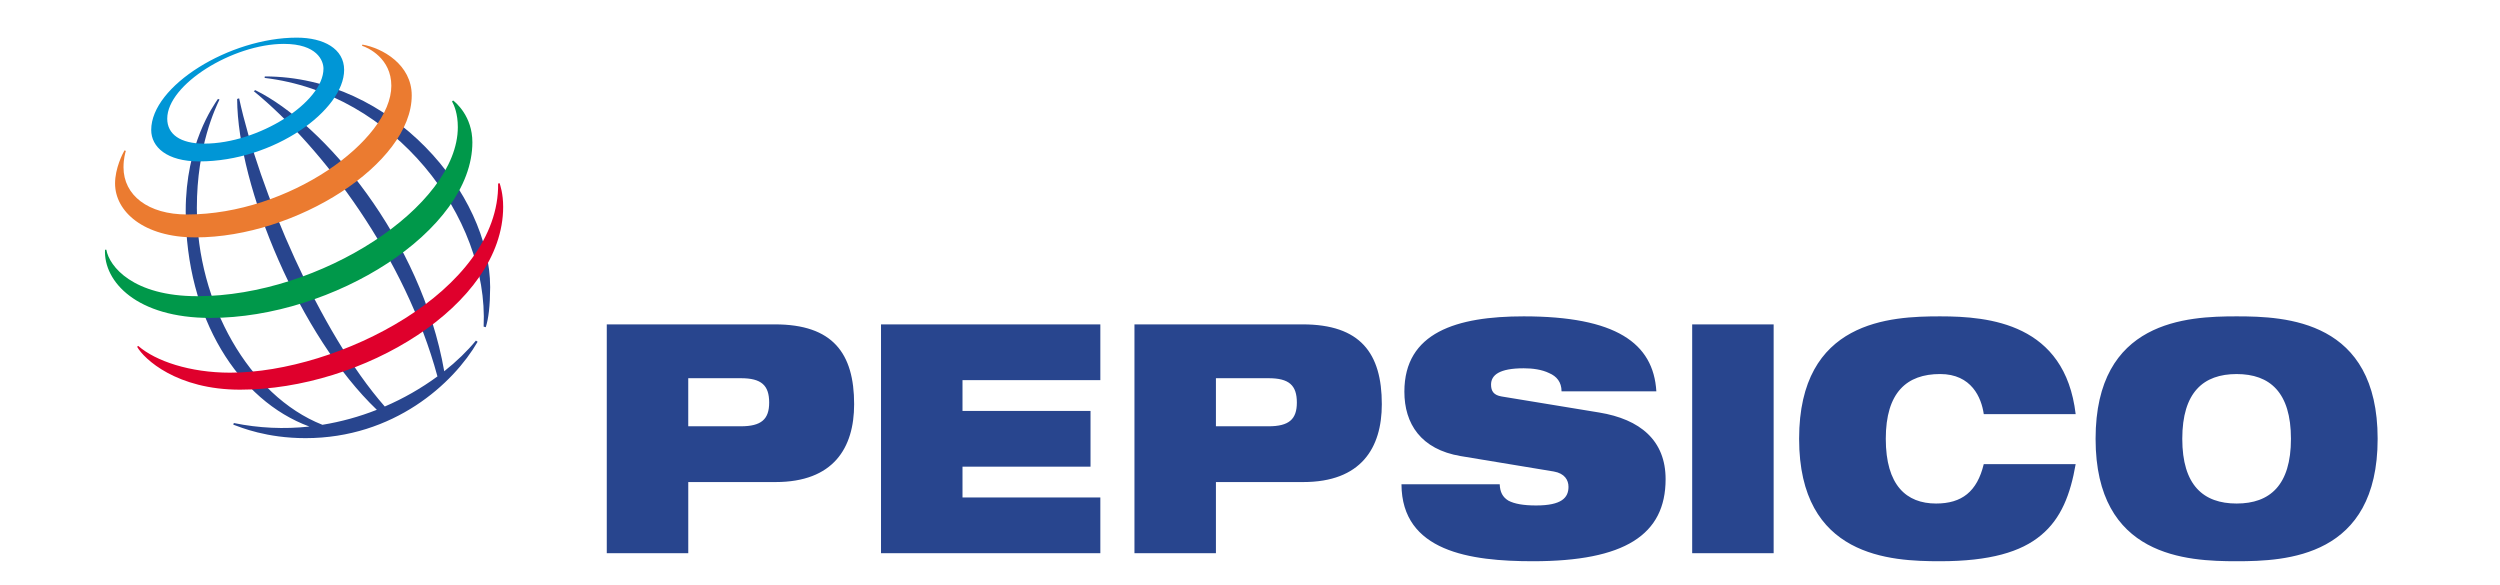<?xml version="1.0" encoding="UTF-8"?> <svg xmlns="http://www.w3.org/2000/svg" width="124" height="29" viewBox="0 0 124 29" fill="none"><path fill-rule="evenodd" clip-rule="evenodd" d="M34.137 18.759H36.746C37.764 18.759 38.151 19.109 38.151 19.968C38.151 20.794 37.764 21.144 36.746 21.144H34.137V18.759ZM30.096 27.439H34.138V23.91H38.467C41.333 23.91 42.365 22.225 42.365 20.047C42.365 17.52 41.304 16.089 38.438 16.089H30.096V27.439ZM43.698 16.089H54.577V18.854H47.74V20.381H54.09V23.147H47.74V24.673H54.577V27.439H43.698V16.089ZM60.31 18.759H62.919C63.937 18.759 64.324 19.109 64.324 19.968C64.324 20.794 63.937 21.144 62.919 21.144H60.31V18.759ZM56.269 27.439H60.31V23.91H64.639C67.506 23.91 68.538 22.225 68.538 20.047C68.538 17.52 67.477 16.089 64.61 16.089H56.269V27.439ZM72.451 22.622C70.473 22.288 69.657 21.016 69.657 19.427C69.657 16.486 72.251 15.691 75.576 15.691C80.133 15.691 82.011 17.011 82.155 19.411H77.453C77.453 18.95 77.209 18.663 76.837 18.505C76.479 18.33 76.02 18.267 75.576 18.267C74.372 18.267 73.956 18.6 73.956 19.078C73.956 19.395 74.085 19.602 74.486 19.666L79.316 20.46C81.352 20.794 82.614 21.843 82.614 23.766C82.614 26.533 80.578 27.837 76.034 27.837C72.924 27.837 69.527 27.36 69.513 24.021H74.386C74.4 24.403 74.529 24.657 74.816 24.832C75.117 24.991 75.561 25.071 76.192 25.071C77.453 25.071 77.797 24.689 77.797 24.148C77.797 23.814 77.611 23.481 77.067 23.386L72.451 22.622ZM83.932 16.089H87.973V27.439H83.932V16.089ZM102.953 23.02C102.695 24.514 102.235 25.723 101.232 26.549C100.244 27.376 98.695 27.837 96.23 27.837C93.779 27.837 89.236 27.646 89.236 21.764C89.236 15.882 93.779 15.691 96.23 15.691C98.666 15.691 102.422 16.041 102.953 20.54H98.395C98.28 19.729 97.792 18.552 96.23 18.552C94.581 18.552 93.535 19.459 93.535 21.764C93.535 24.069 94.553 24.975 96.029 24.975C97.305 24.975 98.065 24.387 98.394 23.02H102.953V23.02ZM108.241 21.765C108.241 19.459 109.288 18.553 110.937 18.553C112.585 18.553 113.631 19.459 113.631 21.765C113.631 24.07 112.585 24.975 110.937 24.975C109.288 24.975 108.241 24.07 108.241 21.765ZM103.941 21.765C103.941 27.646 108.485 27.837 110.936 27.837C113.388 27.837 117.931 27.646 117.931 21.765C117.931 15.882 113.388 15.691 110.936 15.691C108.485 15.691 103.941 15.882 103.941 21.765ZM23.988 16.201C24.249 10.756 19.541 4.623 13.124 3.865L13.135 3.791C19.462 3.791 24.312 9.634 24.312 14.244C24.306 15.203 24.23 15.798 24.095 16.229L23.988 16.201ZM23.605 16.894C23.184 17.407 22.654 17.923 22.034 18.414C20.893 11.867 16.07 6.142 12.661 4.471L12.588 4.522C16.017 7.33 20.107 12.782 21.697 18.671C20.886 19.265 20.009 19.766 19.085 20.163C15.849 16.482 12.833 9.383 11.861 4.878L11.762 4.908C11.784 9.281 14.896 16.704 18.691 20.326C17.82 20.67 16.916 20.919 15.992 21.07C12.354 19.632 9.764 15.027 9.764 10.31C9.764 7.231 10.705 5.326 10.887 4.936L10.81 4.906C10.59 5.238 9.211 7.142 9.211 10.466C9.211 15.798 11.847 19.874 15.347 21.157C14.095 21.294 12.83 21.235 11.597 20.982L11.571 21.063C11.945 21.2 13.215 21.732 15.153 21.732C19.535 21.732 22.498 19.016 23.69 16.951L23.605 16.894Z" fill="#28458E"></path><path fill-rule="evenodd" clip-rule="evenodd" d="M14.718 1.867C11.396 1.867 7.5 4.259 7.5 6.445C7.5 7.291 8.276 8.006 9.881 8.006C13.607 8.006 17.069 5.452 17.069 3.466C17.069 2.421 16.063 1.867 14.718 1.867ZM16.044 3.404C16.044 5.078 12.822 7.124 10.128 7.124C8.938 7.124 8.295 6.657 8.295 5.886C8.295 4.188 11.554 2.177 14.081 2.177C15.728 2.177 16.044 3.013 16.044 3.404Z" fill="#0096D6"></path><path fill-rule="evenodd" clip-rule="evenodd" d="M6.174 7.459C6.081 7.62 5.707 8.35 5.707 9.099C5.707 10.487 7.113 11.775 9.699 11.775C14.674 11.775 20.422 8.123 20.422 4.732C20.422 3.21 18.977 2.382 17.974 2.211L17.956 2.27C18.267 2.369 19.41 2.899 19.41 4.255C19.41 6.956 14.335 10.638 9.28 10.638C7.345 10.638 6.126 9.685 6.126 8.297C6.126 7.857 6.218 7.568 6.242 7.484L6.174 7.459Z" fill="#EB7B30"></path><path fill-rule="evenodd" clip-rule="evenodd" d="M22.474 4.984C22.611 5.088 23.43 5.769 23.43 7.057C23.43 11.45 16.531 15.769 10.431 15.769C6.794 15.769 5.136 13.978 5.209 12.387H5.275C5.417 13.213 6.598 14.691 9.782 14.691C15.889 14.691 22.708 10.222 22.708 6.306C22.708 5.634 22.525 5.216 22.421 5.03L22.474 4.984Z" fill="#00984A"></path><path fill-rule="evenodd" clip-rule="evenodd" d="M24.78 9.086C24.809 9.179 24.957 9.6 24.957 10.259C24.957 15.145 17.975 19.328 11.903 19.328C8.777 19.328 7.145 17.814 6.801 17.199L6.856 17.158C7.721 17.912 9.425 18.485 11.412 18.485C16.776 18.485 24.778 14.415 24.707 9.104L24.78 9.086Z" fill="#DF002C"></path></svg> 